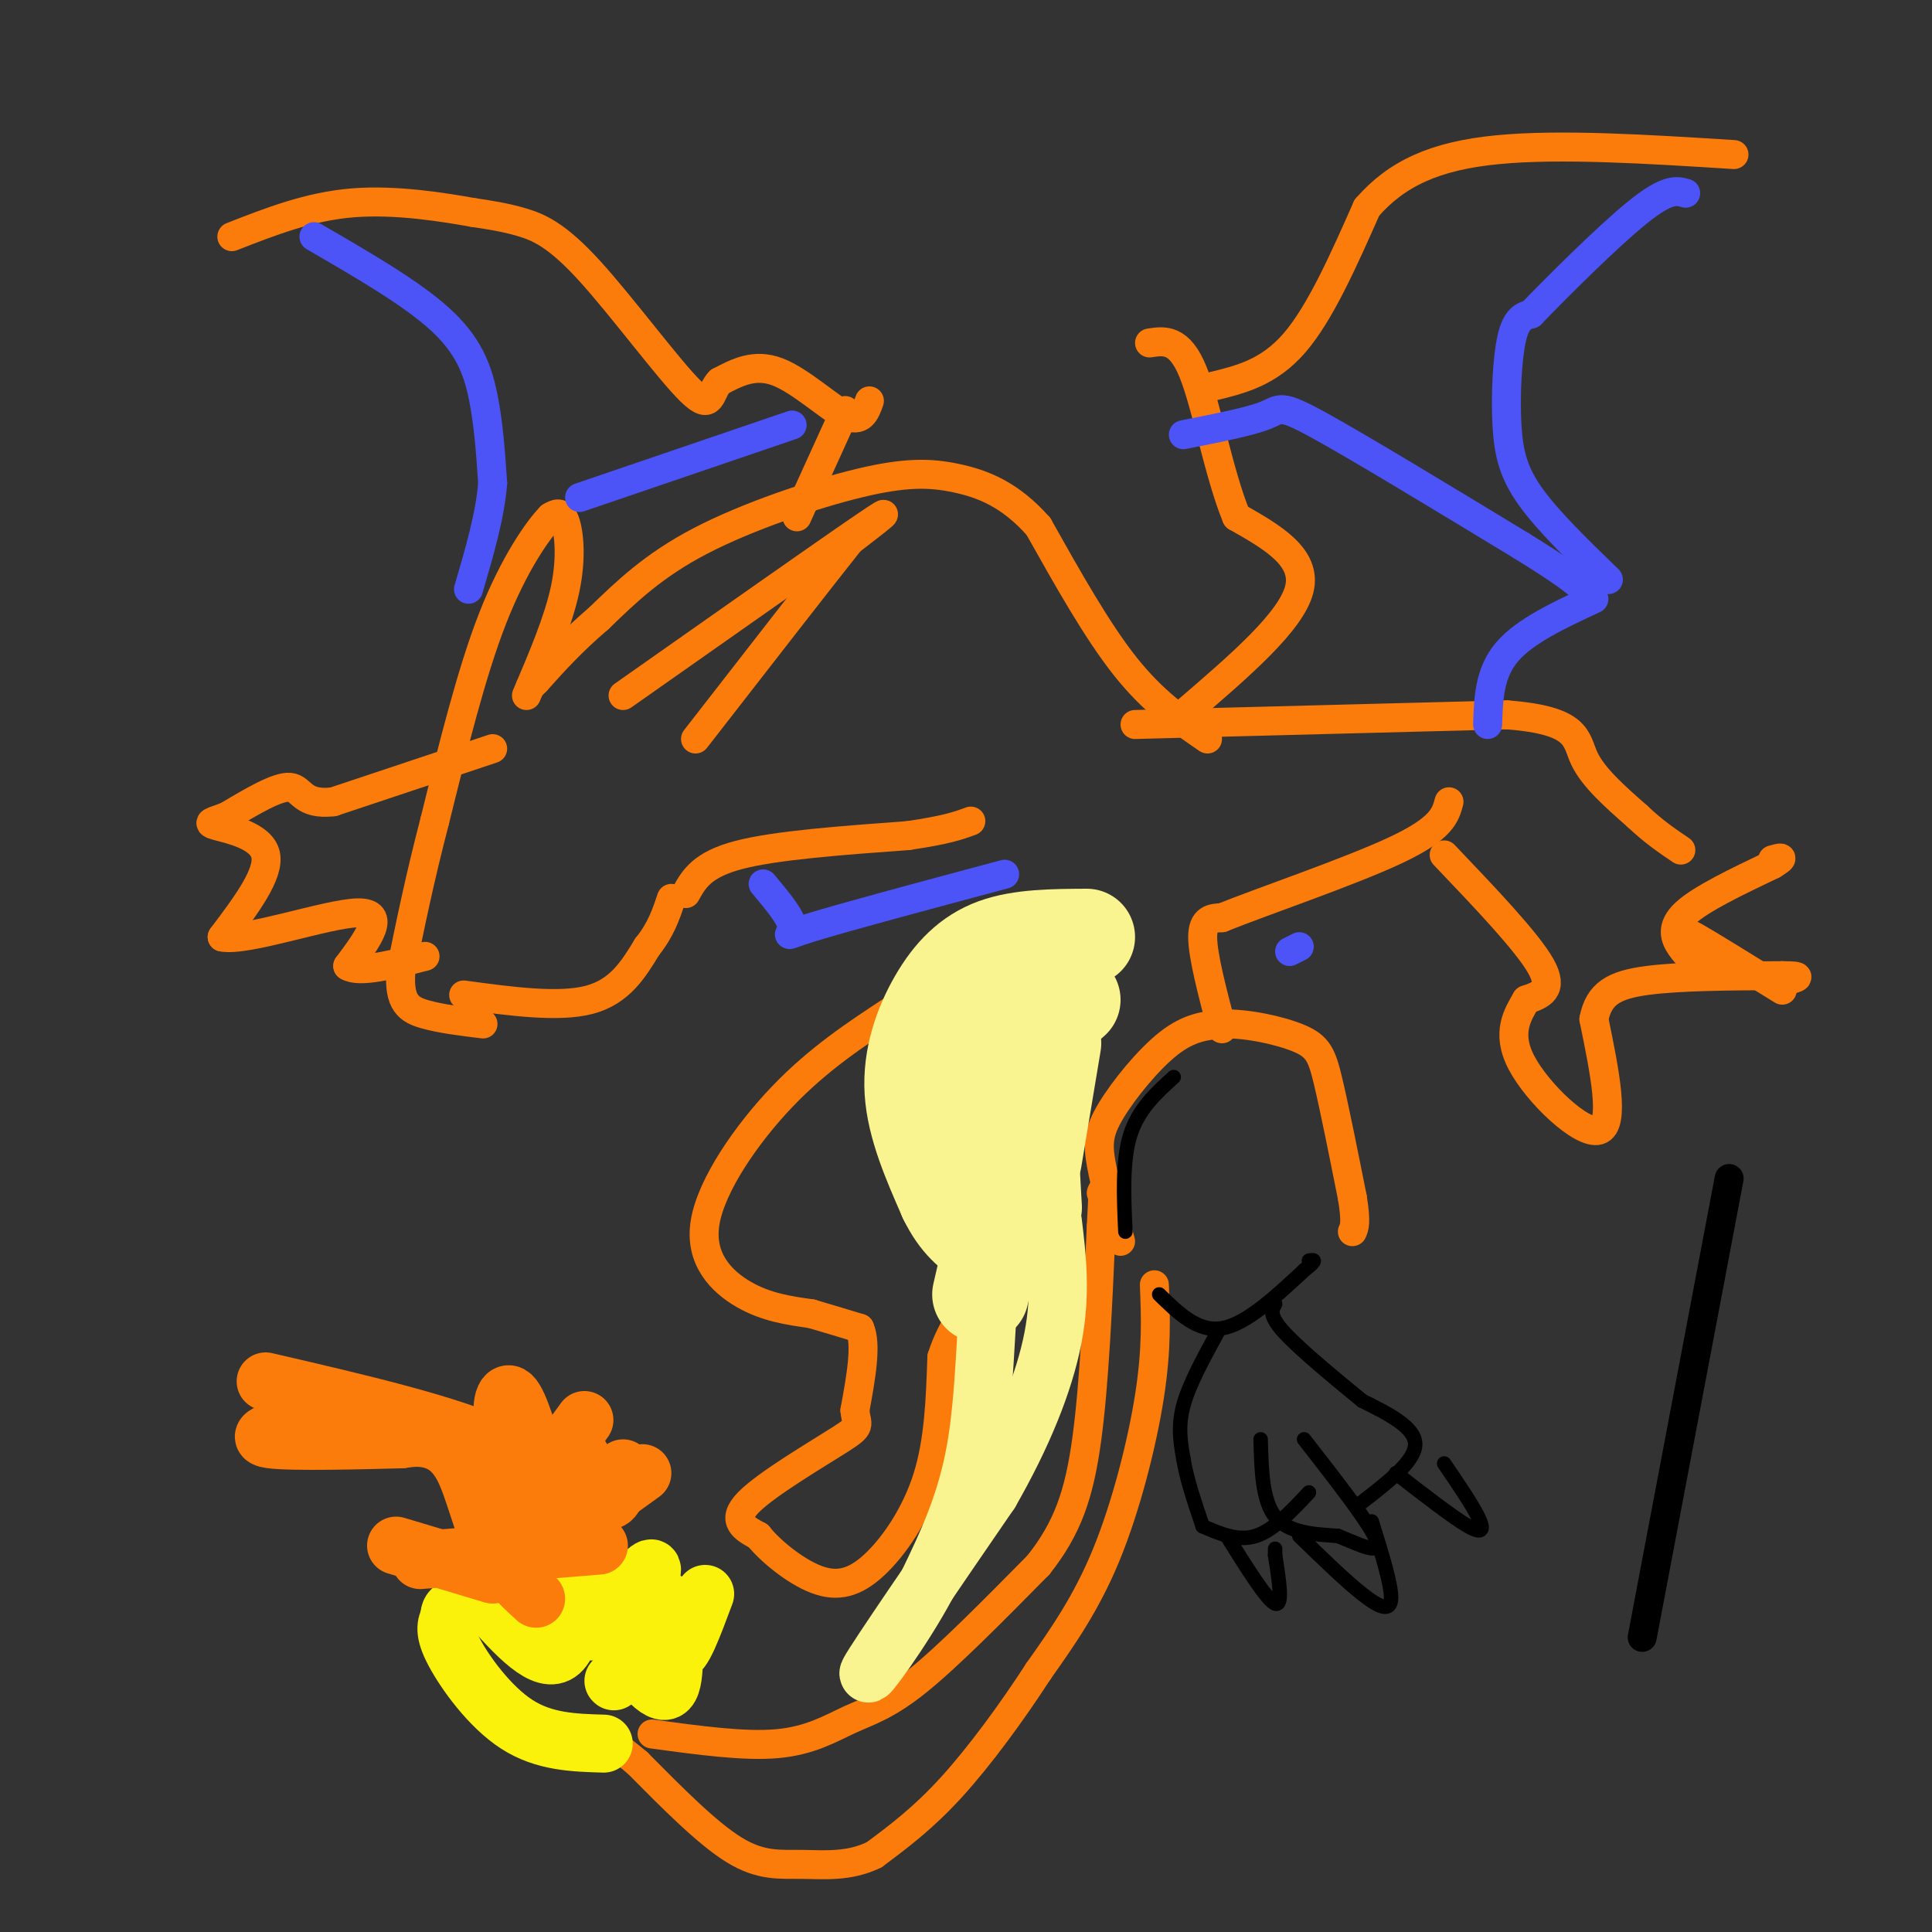 <svg viewBox='0 0 400 400' version='1.1' xmlns='http://www.w3.org/2000/svg' xmlns:xlink='http://www.w3.org/1999/xlink'><rect x="0" y="0" width="400" height="400" fill="#333333" stroke="none"/><g fill='none' stroke='#000000' stroke-width='6' stroke-linecap='round' stroke-linejoin='round'><path d='M340,339c0.000,0.000 18.000,-95.000 18,-95'/><path d='M332,405c0.000,0.000 -4.000,7.000 -4,7'/></g>
<g fill='none' stroke='#FB7B0B' stroke-width='6' stroke-linecap='round' stroke-linejoin='round'><path d='M239,266c0.267,6.578 0.533,13.156 -1,23c-1.533,9.844 -4.867,22.956 -9,33c-4.133,10.044 -9.067,17.022 -14,24'/><path d='M215,346c-5.467,8.444 -12.133,17.556 -18,24c-5.867,6.444 -10.933,10.222 -16,14'/><path d='M181,384c-5.274,2.583 -10.458,2.042 -15,2c-4.542,-0.042 -8.440,0.417 -14,-3c-5.560,-3.417 -12.780,-10.708 -20,-18'/><path d='M132,365c-4.333,-3.667 -5.167,-3.833 -6,-4'/><path d='M135,359c9.560,1.315 19.119,2.631 26,2c6.881,-0.631 11.083,-3.208 15,-5c3.917,-1.792 7.548,-2.798 14,-8c6.452,-5.202 15.726,-14.601 25,-24'/><path d='M215,324c5.978,-7.556 8.422,-14.444 10,-26c1.578,-11.556 2.289,-27.778 3,-44'/><path d='M228,254c0.500,-8.500 0.250,-7.750 0,-7'/><path d='M232,257c-1.625,-5.911 -3.250,-11.821 -4,-16c-0.750,-4.179 -0.625,-6.625 2,-11c2.625,-4.375 7.750,-10.679 12,-14c4.250,-3.321 7.625,-3.661 11,-4'/><path d='M253,212c5.024,-0.190 12.083,1.333 16,3c3.917,1.667 4.690,3.476 6,9c1.310,5.524 3.155,14.762 5,24'/><path d='M280,248c0.833,5.167 0.417,6.083 0,7'/><path d='M253,213c-2.000,-7.583 -4.000,-15.167 -4,-19c0.000,-3.833 2.000,-3.917 4,-4'/><path d='M253,190c8.133,-3.289 26.467,-9.511 36,-14c9.533,-4.489 10.267,-7.244 11,-10'/><path d='M299,177c8.583,9.000 17.167,18.000 20,23c2.833,5.000 -0.083,6.000 -3,7'/><path d='M316,207c-1.655,2.917 -4.292,6.708 -1,13c3.292,6.292 12.512,15.083 16,14c3.488,-1.083 1.244,-12.042 -1,-23'/><path d='M330,211c1.044,-5.311 4.156,-7.089 11,-8c6.844,-0.911 17.422,-0.956 28,-1'/><path d='M369,202c4.833,0.000 2.917,0.500 1,1'/><path d='M353,196c-2.333,-1.750 -4.667,-3.500 -2,-2c2.667,1.500 10.333,6.250 18,11'/><path d='M352,200c-1.400,-1.133 -2.800,-2.267 -4,-4c-1.200,-1.733 -2.200,-4.067 1,-7c3.200,-2.933 10.600,-6.467 18,-10'/><path d='M367,179c3.000,-1.833 1.500,-1.417 0,-1'/><path d='M235,150c0.000,0.000 77.000,-2.000 77,-2'/><path d='M312,148c15.044,1.156 14.156,5.044 16,9c1.844,3.956 6.422,7.978 11,12'/><path d='M339,169c3.333,3.167 6.167,5.083 9,7'/><path d='M250,153c-5.583,-3.833 -11.167,-7.667 -17,-15c-5.833,-7.333 -11.917,-18.167 -18,-29'/><path d='M215,109c-5.882,-6.671 -11.587,-8.850 -17,-10c-5.413,-1.150 -10.534,-1.271 -20,1c-9.466,2.271 -23.276,6.935 -33,12c-9.724,5.065 -15.362,10.533 -21,16'/><path d='M124,128c-5.667,4.833 -9.333,8.917 -13,13'/><path d='M111,141c-2.167,2.167 -1.083,1.083 0,0'/><path d='M109,144c3.311,-7.756 6.622,-15.511 8,-22c1.378,-6.489 0.822,-11.711 0,-14c-0.822,-2.289 -1.911,-1.644 -3,-1'/><path d='M114,107c-2.600,2.644 -7.600,9.756 -12,21c-4.400,11.244 -8.200,26.622 -12,42'/><path d='M90,170c-3.167,12.167 -5.083,21.583 -7,31'/><path d='M83,201c-0.511,6.733 1.711,8.067 5,9c3.289,0.933 7.644,1.467 12,2'/><path d='M96,206c9.833,1.333 19.667,2.667 26,1c6.333,-1.667 9.167,-6.333 12,-11'/><path d='M134,196c2.833,-3.500 3.917,-6.750 5,-10'/><path d='M142,185c1.667,-3.000 3.333,-6.000 11,-8c7.667,-2.000 21.333,-3.000 35,-4'/><path d='M188,173c8.000,-1.167 10.500,-2.083 13,-3'/><path d='M129,144c21.083,-14.833 42.167,-29.667 50,-35c7.833,-5.333 2.417,-1.167 -3,3'/><path d='M176,112c-5.833,7.333 -18.917,24.167 -32,41'/><path d='M165,107c0.000,0.000 10.000,-22.000 10,-22'/><path d='M180,83c-0.822,2.311 -1.644,4.622 -5,3c-3.356,-1.622 -9.244,-7.178 -14,-9c-4.756,-1.822 -8.378,0.089 -12,2'/><path d='M149,79c-2.134,2.124 -1.469,6.435 -6,2c-4.531,-4.435 -14.258,-17.617 -21,-25c-6.742,-7.383 -10.498,-8.967 -14,-10c-3.502,-1.033 -6.751,-1.517 -10,-2'/><path d='M98,44c-6.000,-1.067 -16.000,-2.733 -25,-2c-9.000,0.733 -17.000,3.867 -25,7'/><path d='M246,147c10.667,-9.167 21.333,-18.333 23,-25c1.667,-6.667 -5.667,-10.833 -13,-15'/><path d='M256,107c-3.622,-8.733 -6.178,-23.067 -9,-30c-2.822,-6.933 -5.911,-6.467 -9,-6'/><path d='M251,80c5.833,-1.417 11.667,-2.833 17,-9c5.333,-6.167 10.167,-17.083 15,-28'/><path d='M283,43c6.156,-7.067 14.044,-10.733 27,-12c12.956,-1.267 30.978,-0.133 49,1'/><path d='M102,155c0.000,0.000 -33.000,11.000 -33,11'/><path d='M69,166c-6.556,0.778 -6.444,-2.778 -9,-3c-2.556,-0.222 -7.778,2.889 -13,6'/><path d='M47,169c-3.167,1.226 -4.583,1.292 -2,2c2.583,0.708 9.167,2.060 10,6c0.833,3.940 -4.083,10.470 -9,17'/><path d='M46,194c4.911,1.044 21.689,-4.844 28,-5c6.311,-0.156 2.156,5.422 -2,11'/><path d='M72,200c2.333,1.500 9.167,-0.250 16,-2'/><path d='M185,209c-7.756,5.089 -15.512,10.179 -23,18c-7.488,7.821 -14.708,18.375 -16,26c-1.292,7.625 3.345,12.321 8,15c4.655,2.679 9.327,3.339 14,4'/><path d='M168,272c4.000,1.167 7.000,2.083 10,3'/><path d='M178,275c1.500,3.333 0.250,10.167 -1,17'/><path d='M177,292c0.321,3.298 1.625,3.042 -3,6c-4.625,2.958 -15.179,9.131 -19,13c-3.821,3.869 -0.911,5.435 2,7'/><path d='M157,318c2.466,3.096 7.630,7.335 12,9c4.370,1.665 7.946,0.756 12,-3c4.054,-3.756 8.587,-10.359 11,-18c2.413,-7.641 2.707,-16.321 3,-25'/><path d='M195,281c2.167,-6.833 6.083,-11.417 10,-16'/></g>
<g fill='none' stroke='#F9F490' stroke-width='20' stroke-linecap='round' stroke-linejoin='round'><path d='M225,194c-6.863,0.036 -13.726,0.071 -19,2c-5.274,1.929 -8.958,5.750 -12,11c-3.042,5.250 -5.440,11.929 -5,19c0.440,7.071 3.720,14.536 7,22'/><path d='M196,248c2.500,5.167 5.250,7.083 8,9'/><path d='M214,250c-0.667,-11.417 -1.333,-22.833 0,-30c1.333,-7.167 4.667,-10.083 8,-13'/><path d='M214,240c0.000,0.000 4.000,-24.000 4,-24'/><path d='M212,237c-3.800,-4.400 -7.600,-8.800 -9,-13c-1.400,-4.200 -0.400,-8.200 1,-11c1.400,-2.800 3.200,-4.400 5,-6'/><path d='M207,239c-3.929,-2.304 -7.857,-4.607 -10,-7c-2.143,-2.393 -2.500,-4.875 -3,-8c-0.500,-3.125 -1.143,-6.893 1,-11c2.143,-4.107 7.071,-8.554 12,-13'/><path d='M207,200c3.500,-2.167 6.250,-1.083 9,0'/><path d='M209,242c0.000,0.000 -6.000,26.000 -6,26'/></g>
<g fill='none' stroke='#F9F490' stroke-width='12' stroke-linecap='round' stroke-linejoin='round'><path d='M210,254c-2.000,1.911 -4.000,3.822 -5,12c-1.000,8.178 -1.000,22.622 -3,34c-2.000,11.378 -6.000,19.689 -10,28'/><path d='M192,328c-5.333,10.000 -13.667,21.000 -12,18c1.667,-3.000 13.333,-20.000 25,-37'/><path d='M205,309c6.778,-11.800 11.222,-22.800 13,-32c1.778,-9.200 0.889,-16.600 0,-24'/></g>
<g fill='none' stroke='#FBF20B' stroke-width='12' stroke-linecap='round' stroke-linejoin='round'><path d='M125,361c-6.178,-0.178 -12.356,-0.356 -18,-4c-5.644,-3.644 -10.756,-10.756 -13,-15c-2.244,-4.244 -1.622,-5.622 -1,-7'/><path d='M93,335c0.000,-1.500 0.500,-1.750 1,-2'/><path d='M101,332c5.833,6.482 11.667,12.964 15,10c3.333,-2.964 4.167,-15.375 4,-17c-0.167,-1.625 -1.333,7.536 0,11c1.333,3.464 5.167,1.232 9,-1'/><path d='M129,335c3.001,-2.619 6.003,-8.666 6,-10c-0.003,-1.334 -3.011,2.044 -5,5c-1.989,2.956 -2.959,5.488 -1,10c1.959,4.512 6.845,11.003 9,10c2.155,-1.003 1.577,-9.502 1,-18'/><path d='M139,332c0.111,-0.044 -0.111,8.844 1,10c1.111,1.156 3.556,-5.422 6,-12'/><path d='M127,348c0.000,0.000 0.100,0.100 0.1,0.1'/></g>
<g fill='none' stroke='#FB7B0B' stroke-width='12' stroke-linecap='round' stroke-linejoin='round'><path d='M111,331c-3.298,-3.018 -6.595,-6.036 -9,-11c-2.405,-4.964 -3.917,-11.875 -6,-16c-2.083,-4.125 -4.738,-5.464 -7,-6c-2.262,-0.536 -4.131,-0.268 -6,0'/><path d='M83,298c-7.333,0.178 -22.667,0.622 -27,0c-4.333,-0.622 2.333,-2.311 9,-4'/><path d='M55,286c19.378,4.489 38.756,8.978 49,14c10.244,5.022 11.356,10.578 11,11c-0.356,0.422 -2.178,-4.289 -4,-9'/><path d='M111,302c-1.541,-4.560 -3.392,-11.459 -5,-13c-1.608,-1.541 -2.971,2.278 -1,9c1.971,6.722 7.278,16.349 10,17c2.722,0.651 2.861,-7.675 3,-16'/><path d='M118,299c1.844,0.222 4.956,8.778 7,11c2.044,2.222 3.022,-1.889 4,-6'/><path d='M105,316c0.000,0.000 16.000,-22.000 16,-22'/><path d='M115,318c0.000,0.000 18.000,-13.000 18,-13'/><path d='M124,320c0.000,0.000 -37.000,3.000 -37,3'/><path d='M102,326c0.000,0.000 -20.000,-6.000 -20,-6'/></g>
<g fill='none' stroke='#4C53F7' stroke-width='6' stroke-linecap='round' stroke-linejoin='round'><path d='M245,90c6.889,-1.356 13.778,-2.711 17,-4c3.222,-1.289 2.778,-2.511 11,2c8.222,4.511 25.111,14.756 42,25'/><path d='M315,113c9.167,5.667 11.083,7.333 13,9'/><path d='M333,120c-6.190,-5.994 -12.381,-11.988 -16,-17c-3.619,-5.012 -4.667,-9.042 -5,-15c-0.333,-5.958 0.048,-13.845 1,-18c0.952,-4.155 2.476,-4.577 4,-5'/><path d='M317,65c5.067,-5.267 15.733,-15.933 22,-21c6.267,-5.067 8.133,-4.533 10,-4'/><path d='M308,150c0.167,-5.333 0.333,-10.667 4,-15c3.667,-4.333 10.833,-7.667 18,-11'/><path d='M65,49c10.022,5.800 20.044,11.600 26,17c5.956,5.400 7.844,10.400 9,16c1.156,5.600 1.578,11.800 2,18'/><path d='M102,100c-0.500,6.667 -2.750,14.333 -5,22'/><path d='M120,103c0.000,0.000 44.000,-15.000 44,-15'/><path d='M158,183c2.978,3.556 5.956,7.111 6,9c0.044,1.889 -2.844,2.111 4,0c6.844,-2.111 23.422,-6.556 40,-11'/><path d='M267,197c0.000,0.000 2.000,-1.000 2,-1'/></g>
<g fill='none' stroke='#000000' stroke-width='3' stroke-linecap='round' stroke-linejoin='round'><path d='M240,268c4.000,3.917 8.000,7.833 13,7c5.000,-0.833 11.000,-6.417 17,-12'/><path d='M270,263c3.000,-2.333 2.000,-2.167 1,-2'/><path d='M252,276c-2.917,5.333 -5.833,10.667 -7,15c-1.167,4.333 -0.583,7.667 0,11'/><path d='M245,302c0.667,4.167 2.333,9.083 4,14'/><path d='M261,298c0.167,6.333 0.333,12.667 3,16c2.667,3.333 7.833,3.667 13,4'/><path d='M277,318c4.467,1.778 9.133,4.222 8,1c-1.133,-3.222 -8.067,-12.111 -15,-21'/><path d='M282,311c5.500,-4.250 11.000,-8.500 11,-12c0.000,-3.500 -5.500,-6.250 -11,-9'/><path d='M282,290c-5.178,-4.244 -12.622,-10.356 -16,-14c-3.378,-3.644 -2.689,-4.822 -2,-6'/><path d='M249,316c3.667,1.583 7.333,3.167 11,2c3.667,-1.167 7.333,-5.083 11,-9'/><path d='M254,318c4.167,6.667 8.333,13.333 10,14c1.667,0.667 0.833,-4.667 0,-10'/><path d='M264,322c0.000,-1.833 0.000,-1.417 0,-1'/><path d='M269,318c4.733,4.600 9.467,9.200 13,12c3.533,2.800 5.867,3.800 6,1c0.133,-2.800 -1.933,-9.400 -4,-16'/><path d='M289,305c5.956,4.622 11.911,9.244 15,11c3.089,1.756 3.311,0.644 2,-2c-1.311,-2.644 -4.156,-6.822 -7,-11'/><path d='M233,255c-0.333,-7.333 -0.667,-14.667 1,-20c1.667,-5.333 5.333,-8.667 9,-12'/></g>
</svg>